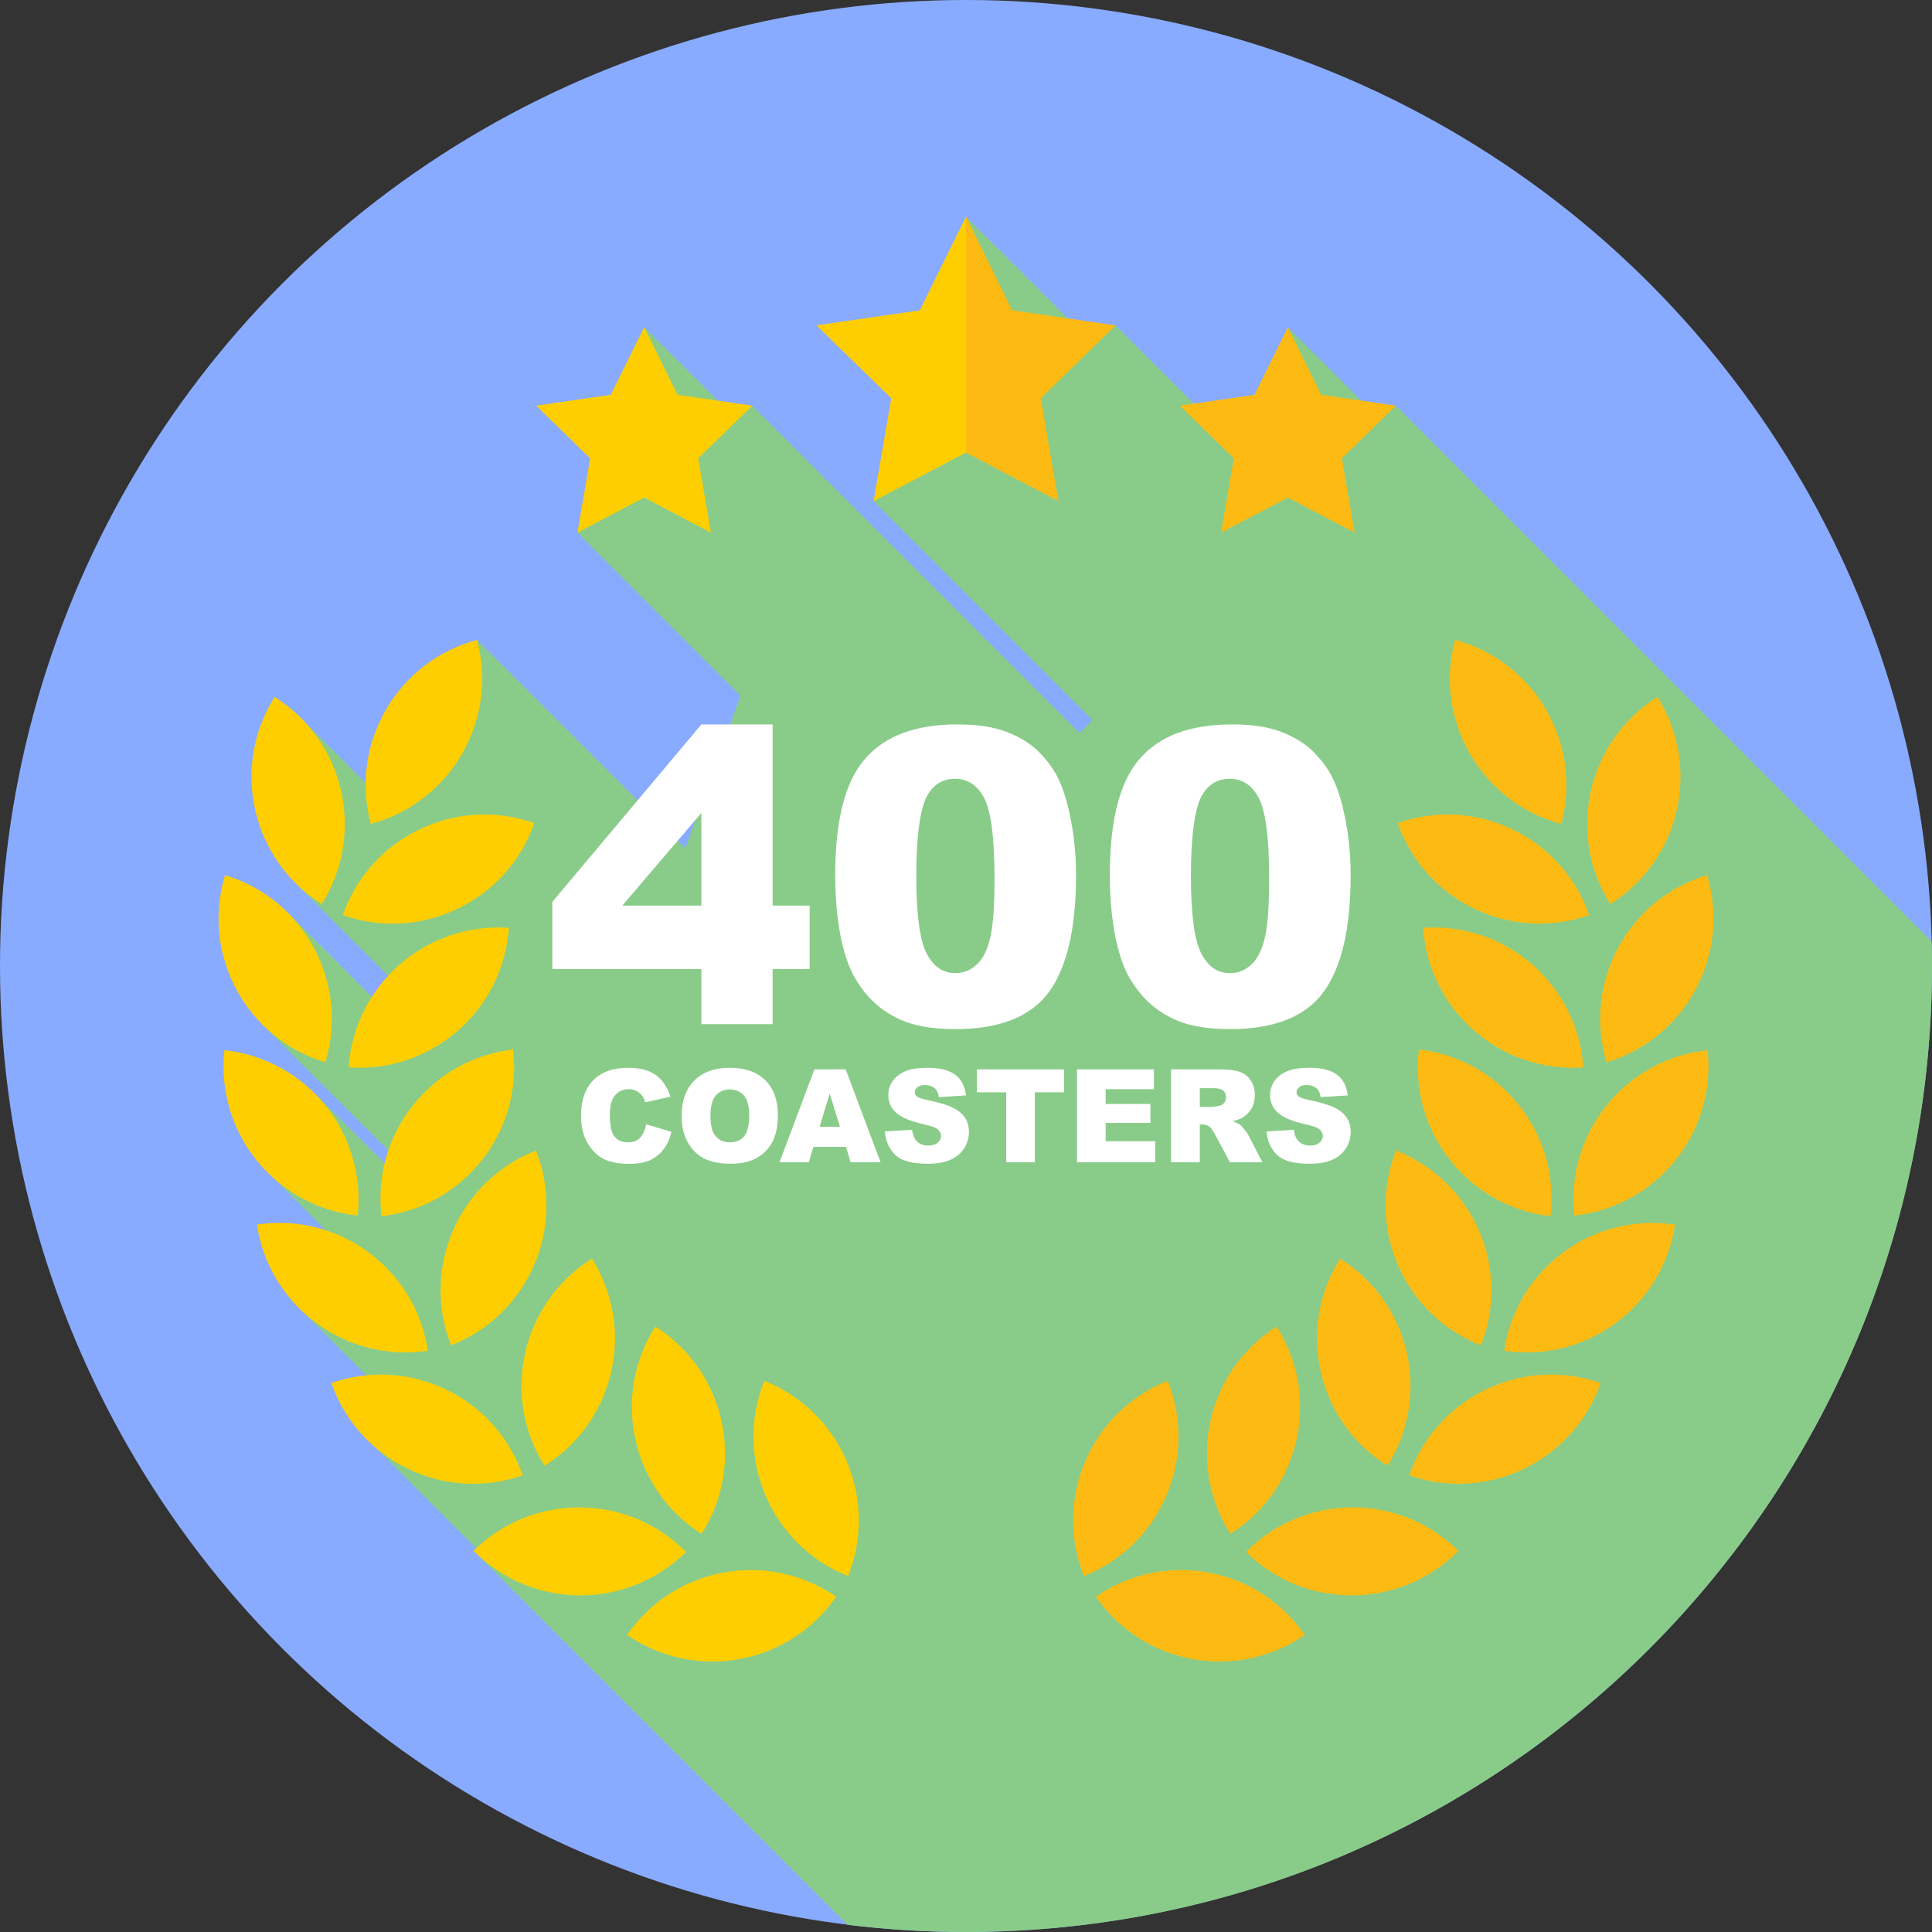 <?xml version="1.0" encoding="UTF-8" standalone="no"?>
<!DOCTYPE svg PUBLIC "-//W3C//DTD SVG 1.1//EN" "http://www.w3.org/Graphics/SVG/1.1/DTD/svg11.dtd">
<svg width="100%" height="100%" viewBox="0 0 512 512" version="1.1" xmlns="http://www.w3.org/2000/svg" xmlns:xlink="http://www.w3.org/1999/xlink" xml:space="preserve" xmlns:serif="http://www.serif.com/" style="fill-rule:evenodd;clip-rule:evenodd;stroke-linejoin:round;stroke-miterlimit:2;">
    <rect x="0" y="0" width="512" height="512" fill="#333333" stroke="none"/>
    <g>
        <g>
            <g>
                <g>
                    <g>
                        <g>
                            <g>
                                <circle cx="256" cy="256" r="256" style="fill:rgb(137,171,255);"/>
                            </g>
                        </g>
                    </g>
                </g>
            </g>
        </g>
        <path d="M511.919,249.512L369.913,107.506L364.725,110.146L341.288,86.709L333.398,123.988L295.629,86.219L288.076,89.503L256,57.426L231.508,132.805L289.51,190.807L286.074,194.243L199.336,107.506L192.741,108.738L170.712,86.708L153.021,141.155L196.229,184.363L181.621,224.802L126.406,169.587L100.593,211.175L81.162,191.737L78.201,233.942L109.056,264.787L103.027,268.664L76.213,241.807L69.547,271.543L108.563,310.507L105.98,312.36L83.62,290L72.93,312.603L96.287,335.96L79.833,347.248L111.785,379.118L99.644,383.752L126.045,410.155L125.503,410.989L224.607,510.093C234.896,511.352 245.372,512 256,512C397.385,512 512,397.385 512,256C512,253.831 511.973,251.669 511.919,249.512Z" style="fill:rgb(137,204,137);fill-rule:nonzero;"/>
        <g transform="matrix(0.502,0,0,0.502,132.289,140.827)">
            <g transform="matrix(68.453,0,0,68.453,40,333)">
                <path d="M0.55,-0.292L0.744,-0.234C0.731,-0.18 0.71,-0.134 0.682,-0.098C0.654,-0.061 0.619,-0.034 0.578,-0.015C0.536,0.003 0.484,0.013 0.419,0.013C0.342,0.013 0.278,0.001 0.229,-0.021C0.179,-0.044 0.137,-0.084 0.101,-0.141C0.065,-0.198 0.047,-0.271 0.047,-0.359C0.047,-0.478 0.079,-0.569 0.142,-0.633C0.205,-0.696 0.294,-0.728 0.409,-0.728C0.499,-0.728 0.57,-0.71 0.622,-0.673C0.673,-0.637 0.712,-0.581 0.737,-0.505L0.542,-0.462C0.535,-0.484 0.528,-0.5 0.52,-0.51C0.508,-0.527 0.493,-0.54 0.475,-0.549C0.457,-0.558 0.437,-0.563 0.415,-0.563C0.364,-0.563 0.326,-0.542 0.299,-0.502C0.279,-0.472 0.269,-0.425 0.269,-0.361C0.269,-0.281 0.281,-0.227 0.305,-0.198C0.329,-0.168 0.363,-0.153 0.407,-0.153C0.449,-0.153 0.481,-0.165 0.503,-0.189C0.524,-0.213 0.54,-0.247 0.55,-0.292Z" style="fill:white;fill-rule:nonzero;"/>
            </g>
            <g transform="matrix(68.453,0,0,68.453,93.245,333)">
                <path d="M0.045,-0.357C0.045,-0.474 0.078,-0.565 0.143,-0.63C0.208,-0.695 0.299,-0.728 0.415,-0.728C0.534,-0.728 0.626,-0.696 0.69,-0.632C0.755,-0.568 0.787,-0.479 0.787,-0.363C0.787,-0.28 0.773,-0.211 0.745,-0.157C0.717,-0.104 0.676,-0.062 0.623,-0.032C0.57,-0.003 0.503,0.012 0.424,0.012C0.343,0.012 0.276,-0.001 0.223,-0.026C0.17,-0.052 0.128,-0.093 0.095,-0.148C0.062,-0.204 0.045,-0.274 0.045,-0.357ZM0.267,-0.356C0.267,-0.284 0.28,-0.232 0.307,-0.201C0.334,-0.169 0.37,-0.153 0.417,-0.153C0.464,-0.153 0.501,-0.169 0.527,-0.2C0.553,-0.231 0.566,-0.286 0.566,-0.366C0.566,-0.434 0.552,-0.483 0.525,-0.514C0.498,-0.545 0.461,-0.561 0.415,-0.561C0.37,-0.561 0.334,-0.545 0.307,-0.513C0.28,-0.482 0.267,-0.429 0.267,-0.356Z" style="fill:white;fill-rule:nonzero;"/>
            </g>
            <g transform="matrix(68.453,0,0,68.453,147.927,333)">
                <path d="M0.514,-0.118L0.262,-0.118L0.227,-0L0.001,-0L0.27,-0.716L0.511,-0.716L0.78,-0L0.549,-0L0.514,-0.118ZM0.467,-0.273L0.388,-0.53L0.31,-0.273L0.467,-0.273Z" style="fill:white;fill-rule:nonzero;"/>
            </g>
            <g transform="matrix(68.453,0,0,68.453,201.172,333)">
                <path d="M0.035,-0.237L0.245,-0.25C0.25,-0.216 0.259,-0.19 0.273,-0.172C0.296,-0.143 0.328,-0.128 0.371,-0.128C0.402,-0.128 0.427,-0.136 0.444,-0.151C0.461,-0.165 0.469,-0.183 0.469,-0.202C0.469,-0.221 0.461,-0.237 0.445,-0.252C0.429,-0.267 0.391,-0.28 0.332,-0.293C0.235,-0.315 0.165,-0.344 0.124,-0.38C0.082,-0.417 0.062,-0.463 0.062,-0.519C0.062,-0.555 0.072,-0.59 0.094,-0.623C0.115,-0.656 0.147,-0.681 0.19,-0.7C0.233,-0.719 0.291,-0.728 0.366,-0.728C0.457,-0.728 0.527,-0.711 0.575,-0.677C0.623,-0.643 0.652,-0.589 0.661,-0.515L0.452,-0.502C0.447,-0.535 0.435,-0.558 0.417,-0.573C0.399,-0.587 0.375,-0.595 0.344,-0.595C0.318,-0.595 0.299,-0.589 0.286,-0.578C0.273,-0.567 0.266,-0.554 0.266,-0.539C0.266,-0.527 0.271,-0.517 0.282,-0.508C0.293,-0.498 0.317,-0.49 0.356,-0.481C0.453,-0.461 0.522,-0.44 0.564,-0.418C0.606,-0.397 0.636,-0.37 0.656,-0.339C0.675,-0.307 0.684,-0.272 0.684,-0.233C0.684,-0.187 0.671,-0.145 0.646,-0.106C0.621,-0.067 0.585,-0.038 0.54,-0.018C0.494,0.002 0.437,0.012 0.367,0.012C0.245,0.012 0.161,-0.011 0.114,-0.058C0.067,-0.105 0.041,-0.165 0.035,-0.237Z" style="fill:white;fill-rule:nonzero;"/>
            </g>
            <g transform="matrix(68.453,0,0,68.453,250.606,333)">
                <path d="M0.023,-0.716L0.695,-0.716L0.695,-0.539L0.47,-0.539L0.47,-0L0.249,-0L0.249,-0.539L0.023,-0.539L0.023,-0.716Z" style="fill:white;fill-rule:nonzero;"/>
            </g>
            <g transform="matrix(68.453,0,0,68.453,300.041,333)">
                <path d="M0.073,-0.716L0.666,-0.716L0.666,-0.563L0.294,-0.563L0.294,-0.449L0.639,-0.449L0.639,-0.303L0.294,-0.303L0.294,-0.162L0.676,-0.162L0.676,-0L0.073,-0L0.073,-0.716Z" style="fill:white;fill-rule:nonzero;"/>
            </g>
            <g transform="matrix(68.453,0,0,68.453,349.475,333)">
                <path d="M0.076,-0L0.076,-0.716L0.445,-0.716C0.513,-0.716 0.565,-0.71 0.602,-0.698C0.638,-0.687 0.667,-0.665 0.689,-0.633C0.711,-0.601 0.722,-0.563 0.722,-0.517C0.722,-0.477 0.714,-0.443 0.697,-0.414C0.68,-0.385 0.657,-0.362 0.627,-0.344C0.608,-0.333 0.582,-0.323 0.549,-0.316C0.576,-0.307 0.595,-0.298 0.607,-0.29C0.615,-0.284 0.627,-0.271 0.642,-0.252C0.658,-0.233 0.668,-0.218 0.673,-0.208L0.78,-0L0.53,-0L0.412,-0.219C0.397,-0.247 0.384,-0.265 0.372,-0.274C0.356,-0.285 0.338,-0.291 0.318,-0.291L0.298,-0.291L0.298,-0L0.076,-0ZM0.298,-0.426L0.392,-0.426C0.402,-0.426 0.421,-0.429 0.45,-0.436C0.465,-0.438 0.477,-0.446 0.486,-0.458C0.495,-0.47 0.5,-0.484 0.5,-0.5C0.5,-0.523 0.493,-0.54 0.478,-0.553C0.463,-0.565 0.436,-0.571 0.396,-0.571L0.298,-0.571L0.298,-0.426Z" style="fill:white;fill-rule:nonzero;"/>
            </g>
            <g transform="matrix(68.453,0,0,68.453,402.72,333)">
                <path d="M0.035,-0.237L0.245,-0.25C0.25,-0.216 0.259,-0.19 0.273,-0.172C0.296,-0.143 0.328,-0.128 0.371,-0.128C0.402,-0.128 0.427,-0.136 0.444,-0.151C0.461,-0.165 0.469,-0.183 0.469,-0.202C0.469,-0.221 0.461,-0.237 0.445,-0.252C0.429,-0.267 0.391,-0.28 0.332,-0.293C0.235,-0.315 0.165,-0.344 0.124,-0.38C0.082,-0.417 0.062,-0.463 0.062,-0.519C0.062,-0.555 0.072,-0.59 0.094,-0.623C0.115,-0.656 0.147,-0.681 0.19,-0.7C0.233,-0.719 0.291,-0.728 0.366,-0.728C0.457,-0.728 0.527,-0.711 0.575,-0.677C0.623,-0.643 0.652,-0.589 0.661,-0.515L0.452,-0.502C0.447,-0.535 0.435,-0.558 0.417,-0.573C0.399,-0.587 0.375,-0.595 0.344,-0.595C0.318,-0.595 0.299,-0.589 0.286,-0.578C0.273,-0.567 0.266,-0.554 0.266,-0.539C0.266,-0.527 0.271,-0.517 0.282,-0.508C0.293,-0.498 0.317,-0.49 0.356,-0.481C0.453,-0.461 0.522,-0.44 0.564,-0.418C0.606,-0.397 0.636,-0.37 0.656,-0.339C0.675,-0.307 0.684,-0.272 0.684,-0.233C0.684,-0.187 0.671,-0.145 0.646,-0.106C0.621,-0.067 0.585,-0.038 0.54,-0.018C0.494,0.002 0.437,0.012 0.367,0.012C0.245,0.012 0.161,-0.011 0.114,-0.058C0.067,-0.105 0.041,-0.165 0.035,-0.237Z" style="fill:white;fill-rule:nonzero;"/>
            </g>
        </g>
        <g transform="matrix(0.977,0,0,0.977,20,72.109)">
            <g transform="matrix(111.684,0,0,111.684,127,204)">
                <path d="M0.383,-0.134L0.021,-0.134L0.021,-0.297L0.383,-0.728L0.556,-0.728L0.556,-0.288L0.646,-0.288L0.646,-0.134L0.556,-0.134L0.556,-0L0.383,-0L0.383,-0.134ZM0.383,-0.288L0.383,-0.513L0.191,-0.288L0.383,-0.288Z" style="fill:white;fill-rule:nonzero;"/>
            </g>
            <g transform="matrix(111.684,0,0,111.684,201.492,204)">
                <path d="M0.041,-0.361C0.041,-0.497 0.066,-0.592 0.115,-0.646C0.163,-0.701 0.238,-0.728 0.338,-0.728C0.387,-0.728 0.426,-0.722 0.457,-0.71C0.488,-0.698 0.513,-0.683 0.533,-0.664C0.552,-0.645 0.568,-0.625 0.579,-0.604C0.59,-0.583 0.599,-0.558 0.606,-0.53C0.619,-0.477 0.626,-0.421 0.626,-0.363C0.626,-0.233 0.604,-0.138 0.56,-0.078C0.516,-0.018 0.44,0.012 0.333,0.012C0.273,0.012 0.224,0.003 0.187,-0.017C0.15,-0.036 0.119,-0.064 0.096,-0.101C0.078,-0.127 0.065,-0.163 0.055,-0.209C0.046,-0.255 0.041,-0.306 0.041,-0.361ZM0.238,-0.36C0.238,-0.269 0.246,-0.207 0.262,-0.174C0.279,-0.14 0.302,-0.124 0.333,-0.124C0.353,-0.124 0.37,-0.131 0.385,-0.145C0.4,-0.159 0.411,-0.181 0.418,-0.212C0.425,-0.243 0.428,-0.29 0.428,-0.355C0.428,-0.45 0.42,-0.514 0.404,-0.547C0.388,-0.579 0.364,-0.596 0.332,-0.596C0.299,-0.596 0.275,-0.579 0.26,-0.546C0.246,-0.512 0.238,-0.451 0.238,-0.36Z" style="fill:white;fill-rule:nonzero;"/>
            </g>
            <g transform="matrix(111.684,0,0,111.684,275.984,204)">
                <path d="M0.041,-0.361C0.041,-0.497 0.066,-0.592 0.115,-0.646C0.163,-0.701 0.238,-0.728 0.338,-0.728C0.387,-0.728 0.426,-0.722 0.457,-0.71C0.488,-0.698 0.513,-0.683 0.533,-0.664C0.552,-0.645 0.568,-0.625 0.579,-0.604C0.59,-0.583 0.599,-0.558 0.606,-0.53C0.619,-0.477 0.626,-0.421 0.626,-0.363C0.626,-0.233 0.604,-0.138 0.56,-0.078C0.516,-0.018 0.44,0.012 0.333,0.012C0.273,0.012 0.224,0.003 0.187,-0.017C0.15,-0.036 0.119,-0.064 0.096,-0.101C0.078,-0.127 0.065,-0.163 0.055,-0.209C0.046,-0.255 0.041,-0.306 0.041,-0.361ZM0.238,-0.36C0.238,-0.269 0.246,-0.207 0.262,-0.174C0.279,-0.14 0.302,-0.124 0.333,-0.124C0.353,-0.124 0.37,-0.131 0.385,-0.145C0.4,-0.159 0.411,-0.181 0.418,-0.212C0.425,-0.243 0.428,-0.29 0.428,-0.355C0.428,-0.45 0.42,-0.514 0.404,-0.547C0.388,-0.579 0.364,-0.596 0.332,-0.596C0.299,-0.596 0.275,-0.579 0.26,-0.546C0.246,-0.512 0.238,-0.451 0.238,-0.36Z" style="fill:white;fill-rule:nonzero;"/>
            </g>
        </g>
        <g>
            <g>
                <g>
                    <g>
                        <path d="M413.734,218.352C392.497,212.658 379.897,190.825 385.593,169.588L385.594,169.584C406.831,175.278 419.431,197.111 413.735,218.348L413.734,218.352Z" style="fill:rgb(253,186,18);fill-rule:nonzero;"/>
                    </g>
                    <g>
                        <path d="M426.739,239.587C415.027,220.98 420.618,196.401 439.226,184.69L439.229,184.688C450.941,203.295 445.35,227.874 426.742,239.585L426.739,239.587Z" style="fill:rgb(253,186,18);fill-rule:nonzero;"/>
                    </g>
                    <g>
                        <path d="M421.158,242.516L421.147,242.52C400.409,249.803 377.695,238.892 370.418,218.153L370.406,218.12L370.417,218.116C391.155,210.833 413.869,221.744 421.146,242.484L421.158,242.516Z" style="fill:rgb(253,186,18);fill-rule:nonzero;"/>
                    </g>
                    <g>
                        <path d="M425.764,281.534C419.41,260.486 431.323,238.272 452.372,231.919L452.376,231.918C458.73,252.966 446.817,275.18 425.768,281.533L425.764,281.534Z" style="fill:rgb(253,186,18);fill-rule:nonzero;"/>
                    </g>
                    <g>
                        <path d="M419.606,282.876L419.594,282.877C397.667,284.396 378.662,267.848 377.15,245.921L377.148,245.886L377.16,245.885C399.087,244.366 418.092,260.914 419.604,282.841L419.606,282.876Z" style="fill:rgb(253,186,18);fill-rule:nonzero;"/>
                    </g>
                    <g>
                        <path d="M417.201,322.148C414.851,300.287 430.669,280.661 452.53,278.313L452.534,278.313C454.884,300.174 439.066,319.8 417.205,322.148L417.201,322.148Z" style="fill:rgb(253,186,18);fill-rule:nonzero;"/>
                    </g>
                    <g>
                        <path d="M410.901,322.327L410.889,322.326C389.06,319.761 373.445,299.983 376.016,278.154L376.02,278.119L376.032,278.12C397.861,280.685 413.476,300.463 410.905,322.292L410.901,322.327Z" style="fill:rgb(253,186,18);fill-rule:nonzero;"/>
                    </g>
                    <g>
                        <path d="M398.609,357.954C401.887,336.213 422.17,321.247 443.91,324.527L443.914,324.528C440.636,346.269 420.353,361.235 398.613,357.955L398.609,357.954Z" style="fill:rgb(253,186,18);fill-rule:nonzero;"/>
                    </g>
                    <g>
                        <path d="M392.469,356.528L392.458,356.524C371.996,348.501 361.915,325.406 369.944,304.945L369.957,304.913L369.968,304.917C390.43,312.94 400.511,336.035 392.482,356.495L392.469,356.528Z" style="fill:rgb(253,186,18);fill-rule:nonzero;"/>
                    </g>
                    <g>
                        <path d="M373.468,390.981C380.712,370.222 403.414,359.267 424.172,366.513L424.175,366.514C416.931,387.273 394.229,398.228 373.471,390.982L373.468,390.981Z" style="fill:rgb(253,186,18);fill-rule:nonzero;"/>
                    </g>
                    <g>
                        <path d="M367.699,388.444L367.689,388.438C349.064,376.767 343.431,352.205 355.108,333.584L355.126,333.554L355.136,333.56C373.761,345.231 379.394,369.793 367.717,388.414L367.699,388.444Z" style="fill:rgb(253,186,18);fill-rule:nonzero;"/>
                    </g>
                    <g>
                        <path d="M330.195,411.28C345.66,395.652 370.867,395.521 386.493,410.988L386.496,410.991C371.031,426.619 345.824,426.75 330.198,411.283L330.195,411.28Z" style="fill:rgb(253,186,18);fill-rule:nonzero;"/>
                    </g>
                    <g>
                        <path d="M326.077,406.508L326.071,406.498C314.273,387.953 319.747,363.356 338.295,351.564L338.325,351.545L338.331,351.555C350.129,370.1 344.655,394.697 326.107,406.49L326.077,406.508Z" style="fill:rgb(253,186,18);fill-rule:nonzero;"/>
                    </g>
                    <g>
                        <path d="M290.417,423.134C308.507,410.637 333.302,415.173 345.797,433.264L345.799,433.267C327.709,445.764 302.914,441.228 290.419,423.137L290.417,423.134Z" style="fill:rgb(253,186,18);fill-rule:nonzero;"/>
                    </g>
                    <g>
                        <path d="M287.253,417.683L287.249,417.672C279.086,397.264 289.017,374.104 309.427,365.948L309.459,365.935L309.463,365.946C317.626,386.354 307.695,409.514 287.285,417.67L287.253,417.683Z" style="fill:rgb(253,186,18);fill-rule:nonzero;"/>
                    </g>
                </g>
            </g>
            <g>
                <g>
                    <g>
                        <path d="M98.266,218.352C119.503,212.658 132.103,190.825 126.407,169.588L126.406,169.584C105.169,175.278 92.569,197.111 98.265,218.348L98.266,218.352Z" style="fill:rgb(255,206,0);fill-rule:nonzero;"/>
                    </g>
                    <g>
                        <path d="M85.261,239.587C96.973,220.98 91.382,196.401 72.774,184.69L72.771,184.688C61.059,203.295 66.65,227.874 85.258,239.585L85.261,239.587Z" style="fill:rgb(255,206,0);fill-rule:nonzero;"/>
                    </g>
                    <g>
                        <path d="M90.842,242.516L90.853,242.52C111.591,249.803 134.305,238.892 141.582,218.152L141.594,218.119L141.583,218.115C120.845,210.832 98.131,221.743 90.854,242.483L90.842,242.516Z" style="fill:rgb(255,206,0);fill-rule:nonzero;"/>
                    </g>
                    <g>
                        <path d="M86.236,281.534C92.59,260.486 80.677,238.272 59.628,231.919L59.624,231.918C53.27,252.966 65.183,275.18 86.232,281.533L86.236,281.534Z" style="fill:rgb(255,206,0);fill-rule:nonzero;"/>
                    </g>
                    <g>
                        <path d="M92.394,282.876L92.406,282.877C114.333,284.396 133.338,267.848 134.85,245.921L134.852,245.886L134.84,245.885C112.913,244.366 93.908,260.914 92.396,282.841L92.394,282.876Z" style="fill:rgb(255,206,0);fill-rule:nonzero;"/>
                    </g>
                    <g>
                        <path d="M94.799,322.148C97.149,300.287 81.331,280.661 59.47,278.313L59.466,278.313C57.116,300.174 72.934,319.8 94.795,322.148L94.799,322.148Z" style="fill:rgb(255,206,0);fill-rule:nonzero;"/>
                    </g>
                    <g>
                        <path d="M101.1,322.327L101.112,322.326C122.941,319.761 138.556,299.983 135.985,278.154L135.981,278.119L135.969,278.12C114.14,280.685 98.525,300.463 101.096,322.292L101.1,322.327Z" style="fill:rgb(255,206,0);fill-rule:nonzero;"/>
                    </g>
                    <g>
                        <path d="M113.391,357.954C110.113,336.213 89.83,321.247 68.09,324.527L68.086,324.528C71.364,346.269 91.647,361.235 113.387,357.955L113.391,357.954Z" style="fill:rgb(255,206,0);fill-rule:nonzero;"/>
                    </g>
                    <g>
                        <path d="M119.531,356.528L119.542,356.524C140.005,348.501 150.085,325.406 142.055,304.946L142.042,304.914L142.031,304.918C121.569,312.941 111.488,336.036 119.517,356.496L119.531,356.528Z" style="fill:rgb(255,206,0);fill-rule:nonzero;"/>
                    </g>
                    <g>
                        <path d="M138.532,390.981C131.288,370.222 108.586,359.267 87.828,366.513L87.824,366.514C95.068,387.273 117.77,398.228 138.528,390.982L138.532,390.981Z" style="fill:rgb(255,206,0);fill-rule:nonzero;"/>
                    </g>
                    <g>
                        <path d="M144.301,388.444L144.311,388.438C162.936,376.767 168.569,352.205 156.892,333.584L156.873,333.554L156.863,333.56C138.239,345.231 132.605,369.793 144.282,388.414L144.301,388.444Z" style="fill:rgb(255,206,0);fill-rule:nonzero;"/>
                    </g>
                    <g>
                        <path d="M181.805,411.28C166.34,395.652 141.133,395.521 125.507,410.988L125.504,410.991C140.969,426.619 166.176,426.75 181.802,411.283L181.805,411.28Z" style="fill:rgb(255,206,0);fill-rule:nonzero;"/>
                    </g>
                    <g>
                        <path d="M185.923,406.508L185.929,406.498C197.727,387.953 192.253,363.356 173.705,351.563L173.676,351.544L173.67,351.554C161.872,370.099 167.346,394.696 185.894,406.488L185.923,406.508Z" style="fill:rgb(255,206,0);fill-rule:nonzero;"/>
                    </g>
                    <g>
                        <path d="M221.583,423.134C203.493,410.637 178.698,415.173 166.203,433.264L166.201,433.267C184.291,445.763 209.086,441.228 221.581,423.137L221.583,423.134Z" style="fill:rgb(255,206,0);fill-rule:nonzero;"/>
                    </g>
                    <g>
                        <path d="M224.747,417.683L224.751,417.672C232.914,397.264 222.983,374.104 202.573,365.948L202.541,365.935L202.537,365.946C194.374,386.354 204.305,409.514 224.715,417.67L224.747,417.683Z" style="fill:rgb(255,206,0);fill-rule:nonzero;"/>
                    </g>
                </g>
            </g>
        </g>
        <g>
            <path d="M256,57.426L243.754,82.239L216.371,86.218L236.186,105.533L231.508,132.805L256,119.929L256.775,120.336L266.775,91.817L256.775,58.996L256,57.426Z" style="fill:rgb(255,206,0);fill-rule:nonzero;"/>
        </g>
        <g>
            <path d="M256,57.426L268.246,82.239L295.629,86.218L275.815,105.533L280.492,132.805L256,119.929L256,57.426Z" style="fill:rgb(253,186,18);fill-rule:nonzero;"/>
        </g>
        <g>
            <g>
                <path d="M341.288,86.709L350.134,104.632L369.913,107.506L355.601,121.457L358.979,141.156L341.288,131.855L323.597,141.156L326.976,121.457L312.664,107.506L332.443,104.632L341.288,86.709Z" style="fill:rgb(253,186,18);fill-rule:nonzero;"/>
            </g>
            <g>
                <path d="M170.712,86.709L179.557,104.632L199.336,107.506L185.024,121.457L188.403,141.156L170.712,131.855L153.021,141.156L156.399,121.457L142.087,107.506L161.866,104.632L170.712,86.709Z" style="fill:rgb(255,206,0);fill-rule:nonzero;"/>
            </g>
        </g>
    </g>
</svg>
